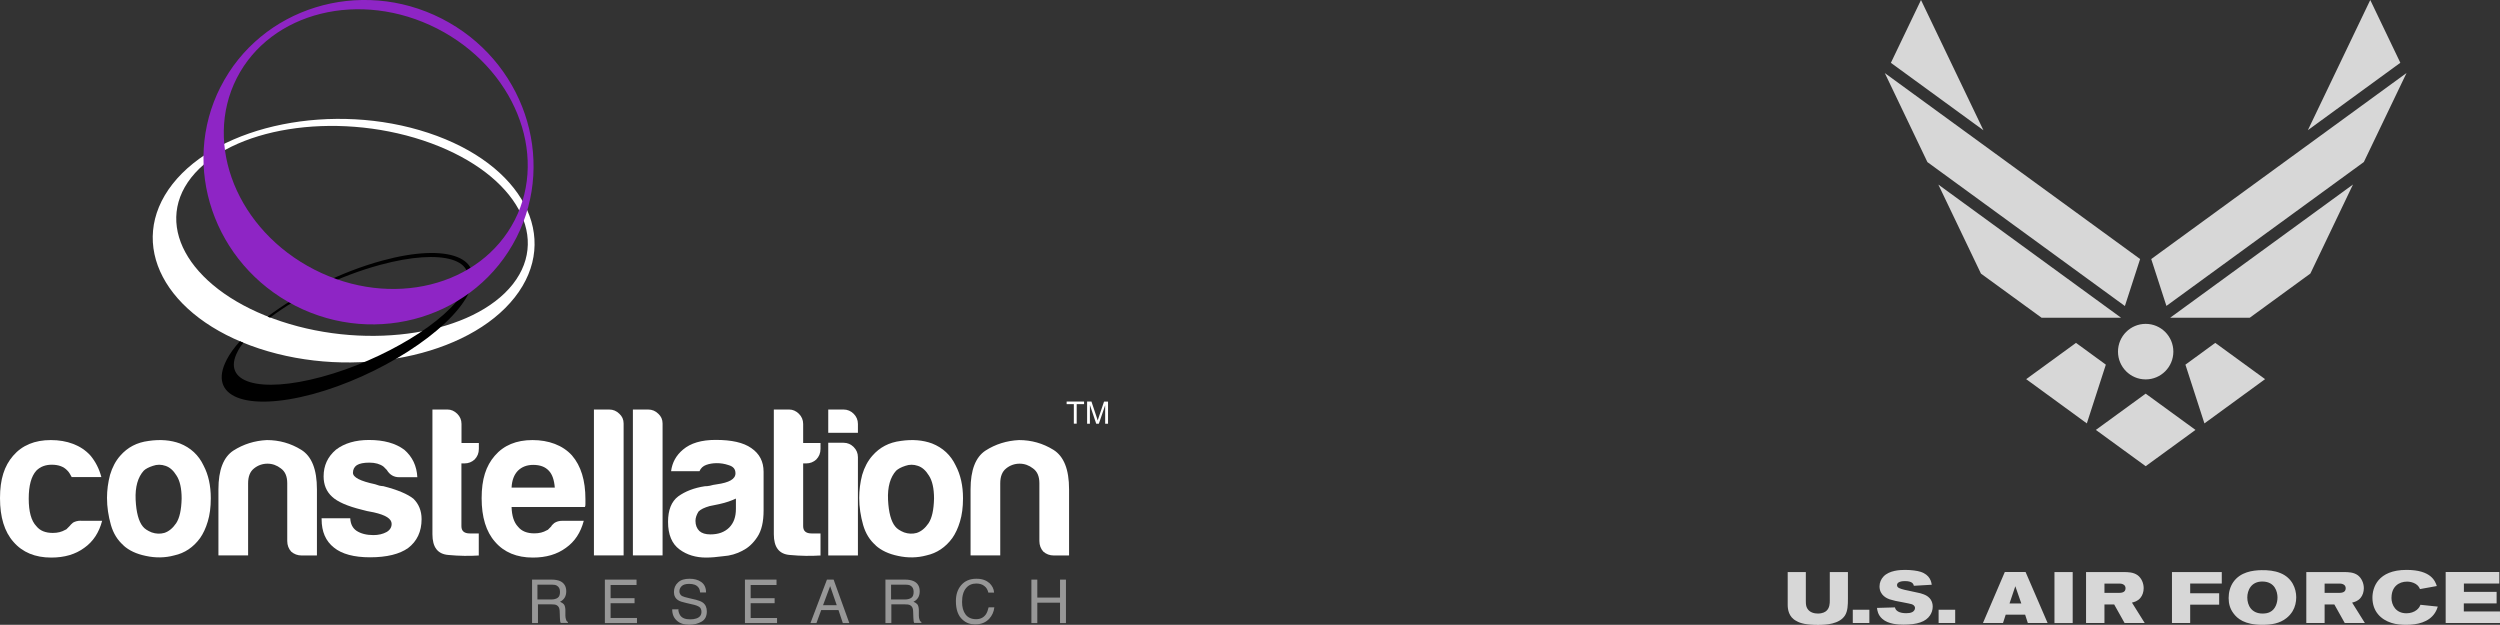 <?xml version="1.0" encoding="UTF-8"?> <svg xmlns="http://www.w3.org/2000/svg" id="Layer_2" viewBox="0 0 288.08 72"><rect x="0" y="0" width="288.08" height="72" fill="#333333" stroke="none"/><defs><style> .cls-1 { fill: #979797; } .cls-2 { fill: #8e25c5; } .cls-3 { fill: #d7d7d7; } .cls-4 { fill: #fff; } </style></defs><g id="Layer_1-2" data-name="Layer_1"><g><path class="cls-3" d="M206,65.92h2.09v3.34c0,.37.03.63.17.86.27.46.8.58,1.22.58.55,0,.86-.19,1-.33.36-.33.37-.87.37-1.15v-3.3h2.09v3.08c0,.69-.02,1.42-.34,1.92-.64,1-2.18,1.09-3.11,1.09-1.3,0-2.04-.18-2.48-.45-.91-.45-1.01-1.38-1.01-1.86v-3.78ZM213.5,70.26h1.91v1.53h-1.91v-1.53ZM218.6,67.43c0,.08.02.16.07.21.14.18.73.32,1.05.38l1.2.26c.26.05.51.11.76.21.78.29,1.03.87,1.03,1.41,0,.36-.11.71-.31,1.01-.49.74-1.48,1.07-3.05,1.07-.59,0-1.76-.05-2.45-.67-.51-.45-.58-.99-.61-1.26l2.07-.06c.07.38.47.67,1.29.67.22,0,.52-.02.73-.14.14-.08.29-.25.29-.45,0-.27-.22-.39-.39-.45-.26-.08-1.58-.32-1.87-.38-.23-.05-.45-.11-.67-.18-.22-.08-1.16-.42-1.16-1.49,0-.44.18-.85.47-1.15.66-.68,1.83-.75,2.48-.75.71,0,1.42.1,1.78.22,1.1.35,1.24,1.17,1.29,1.49l-2.06.12c-.05-.19-.15-.54-1.03-.54-.27,0-.92.04-.92.48h0ZM223.39,70.26h1.91v1.53h-1.91v-1.53ZM232.92,69.54h-1.36l.67-1.99.69,1.99ZM228.51,71.79h2.3l.31-.96h2.24l.31.96h2.28l-2.54-5.88h-2.39l-2.52,5.88ZM238.84,65.92v5.88h-2.1v-5.88h2.1ZM242.5,67.25h1.74c.16,0,.37.02.54.17.11.1.15.24.15.37,0,.52-.53.53-.85.53h-1.58v-1.07ZM240.4,71.79h2.1v-2.14h1.12l1.2,2.14h2.32l-1.47-2.35c.25-.07.65-.15.98-.55.24-.29.37-.7.37-1.11,0-.59-.26-1.17-.69-1.49-.49-.36-1.12-.37-1.64-.37h-4.31v5.88h0ZM250.28,65.92h5.74v1.32h-3.64v1.12h3.34v1.32h-3.34v2.11h-2.1v-5.88ZM260.72,67.01c1.44.02,1.72,1.2,1.72,1.84,0,.59-.22,1.36-.87,1.68-.26.13-.56.17-.85.17-1.27,0-1.76-.94-1.76-1.85,0-.81.44-1.86,1.76-1.84ZM260.6,65.7c-1.04.02-2.43.21-3.25,1.37-.37.53-.54,1.18-.54,1.84s.16,1.24.56,1.77c.43.59,1.27,1.32,3.31,1.32,1.06,0,2.01-.15,2.8-.78.28-.22.51-.48.7-.79.29-.48.42-1.05.42-1.6,0-1.01-.47-2.24-1.82-2.79-.67-.28-1.45-.35-2.18-.34h0ZM267.87,67.25h1.74c.16,0,.37.02.54.17.11.1.15.24.15.37,0,.52-.53.53-.85.53h-1.58v-1.07ZM265.77,71.79h2.1v-2.14h1.12l1.2,2.14h2.32l-1.47-2.35c.25-.07.65-.15.98-.55.24-.29.37-.7.37-1.11,0-.59-.27-1.17-.69-1.49-.49-.36-1.12-.37-1.63-.37h-4.31v5.88ZM275.57,68.86c0,.89.52,1.81,1.73,1.81.46,0,.88-.14,1.19-.39.27-.23.36-.42.42-.59l2,.21c-.07.22-.14.43-.33.73-.69,1.07-2.03,1.37-3.32,1.37-.57,0-1.14-.05-1.68-.22-1.2-.38-2.2-1.3-2.2-2.91,0-1.14.6-3.2,3.93-3.2,2.85,0,3.3,1.3,3.49,1.86l-1.94.35c-.08-.17-.18-.39-.49-.59-.32-.2-.71-.27-1-.27-.95,0-1.79.59-1.79,1.84ZM288,65.92v1.32h-4.08v.96h3.77v1.33h-3.78v.93h4.17v1.33h-6.26v-5.88h6.17Z"></path><path class="cls-3" d="M242.66,42.02l-3.44-2.51-5.74,4.18,6.99,5.1,2.19-6.77ZM247.25,45.36l-5.74,4.18,5.74,4.18,5.74-4.18-5.74-4.18ZM235.25,36.61h9.16l-21.05-15.34,4.91,10.26,6.98,5.08h0ZM244.86,35.25l1.75-5.4-29.42-21.43,4.91,10.26,22.75,16.58h0ZM228.55,15L221.36,0l-3.47,7.24,10.66,7.77h0ZM255.27,39.51l-3.44,2.51,2.19,6.77,6.99-5.1-5.74-4.18h0ZM250.09,36.61h9.16l6.98-5.09,4.91-10.26-21.05,15.34h0ZM277.3,8.42l-29.41,21.43,1.75,5.4,22.75-16.58,4.92-10.26h0ZM276.6,7.24L273.13,0l-7.19,15,10.66-7.77Z"></path><path class="cls-3" d="M247.25,37.32c-1.76,0-3.19,1.43-3.19,3.2s1.43,3.2,3.19,3.2,3.19-1.43,3.19-3.2c0-1.77-1.43-3.2-3.19-3.2Z"></path><path class="cls-4" d="M123.74,48.82v-2.25h-.83v-.3h2.01v.3h-.85v2.25h-.33Z"></path><path class="cls-4" d="M22.03,20.47c-4.5,5.74.12,13.16,10.36,16.56,10.24,3.4,22.19,1.45,26.71-4.29,4.5-5.74-.12-13.16-10.36-16.56-10.23-3.38-22.17-1.47-26.71,4.29ZM19.88,21.21c5.4-6.87,18.58-9.5,29.47-5.9,10.89,3.6,15.35,12.09,9.97,18.95-5.38,6.85-18.58,9.5-29.47,5.9-10.89-3.6-15.35-12.07-9.97-18.95Z"></path><path d="M26.12,41.45c.36-.69.88-1.41,1.53-2.13l.39.17c-.27.35-.49.68-.66,1.02-1.87,3.56,2.47,4.87,9.68,2.92s14.56-6.44,16.43-9.99c1.87-3.56-2.47-4.87-9.68-2.92-4.69,1.27-9.44,3.61-12.69,6.08l-.29-.11c3.55-2.69,8.46-5.17,13.22-6.46,7.67-2.09,12.09-.32,9.87,3.93-2.22,4.25-10.24,9.39-17.9,11.46-7.7,2.06-12.12.3-9.9-3.96Z"></path><path class="cls-2" d="M27.28,9.01c-3.9,7.67.1,17.54,8.95,22.06,8.85,4.52,19.18,1.94,23.09-5.72,3.9-7.67-.1-17.54-8.95-22.06-8.85-4.51-19.19-1.94-23.09,5.72ZM25.42,10.01C30.07.86,41.48-2.65,50.89,2.14c9.41,4.79,13.28,16.1,8.62,25.24-4.65,9.14-16.06,12.65-25.47,7.86-9.42-4.82-13.27-16.11-8.62-25.24Z"></path><path class="cls-1" d="M63.51,69.08c.32,0,.58-.07.75-.19.19-.13.27-.36.27-.69,0-.36-.13-.59-.39-.73-.13-.07-.32-.1-.56-.1h-1.65v1.71h1.58ZM61.27,66.79h2.32c.37,0,.69.06.95.17.47.22.71.61.71,1.18,0,.3-.07.55-.19.74-.12.19-.29.35-.53.46.2.09.35.19.45.3.1.13.16.35.17.63v.68c.01.19.03.35.07.42.03.16.12.26.22.3v.11h-.83c-.01-.06-.03-.1-.06-.17-.01-.07-.01-.2-.03-.39l-.03-.83c-.01-.32-.13-.55-.36-.66-.13-.07-.35-.09-.6-.09h-1.54v2.16h-.68v-5.02h-.03Z"></path><path class="cls-1" d="M69.7,66.79h3.65v.62h-2.99v1.52h2.76v.58h-2.76v1.7h3.04v.59h-3.7v-5.01Z"></path><path class="cls-1" d="M78.16,70.19c.01.29.09.5.2.69.22.35.63.49,1.18.49.26,0,.49-.03.69-.1.4-.13.6-.39.6-.76,0-.27-.09-.47-.26-.58-.17-.11-.45-.22-.82-.29l-.68-.16c-.45-.1-.76-.2-.93-.32-.32-.2-.48-.53-.48-.94,0-.46.16-.82.48-1.11.3-.29.75-.42,1.32-.42.53,0,.96.11,1.34.37.37.26.56.66.56,1.21h-.68c-.03-.27-.1-.48-.22-.6-.2-.26-.56-.39-1.05-.39-.4,0-.69.09-.86.26-.17.17-.26.36-.26.59s.1.42.3.55c.13.07.45.17.92.27l.69.16c.35.09.59.19.78.32.32.23.47.58.47,1.02,0,.56-.2.95-.6,1.18-.4.23-.86.36-1.41.36-.63,0-1.11-.16-1.45-.48-.36-.32-.53-.75-.53-1.3h.66v-.04h.03Z"></path><path class="cls-1" d="M85.84,66.79h3.64v.62h-2.98v1.52h2.76v.58h-2.76v1.7h3.04v.59h-3.7v-5.01Z"></path><path class="cls-1" d="M96.42,69.74l-.76-2.2-.82,2.2h1.58ZM95.3,66.79h.76l1.81,5.01h-.75l-.5-1.5h-1.99l-.55,1.5h-.69l1.9-5.01Z"></path><path class="cls-1" d="M104.26,69.08c.32,0,.58-.07.75-.19.19-.13.27-.36.27-.69,0-.36-.13-.59-.39-.73-.13-.07-.32-.1-.56-.1h-1.65v1.71h1.58ZM102,66.79h2.32c.37,0,.69.06.95.17.48.22.71.61.71,1.18,0,.3-.07.55-.19.74-.12.19-.29.35-.53.46.2.09.35.19.45.3.1.13.16.35.17.63v.68c.01.19.03.35.07.42.03.16.11.26.22.3v.11h-.83c-.01-.06-.03-.1-.06-.17-.01-.07-.01-.2-.03-.39l-.03-.83c-.01-.32-.13-.55-.36-.66-.13-.07-.35-.09-.61-.09h-1.54v2.16h-.68v-5.02h-.03Z"></path><path class="cls-1" d="M113.98,67.15c.36.35.55.71.57,1.14h-.66c-.07-.32-.22-.58-.46-.76-.22-.19-.55-.29-.93-.29-.49,0-.89.17-1.18.53-.3.35-.46.88-.46,1.6,0,.59.13,1.07.4,1.43.27.36.68.55,1.22.55.49,0,.88-.19,1.14-.58.13-.2.23-.48.3-.79h.66c-.06.53-.26.96-.59,1.32-.39.42-.93.65-1.61.65-.57,0-1.06-.17-1.45-.53-.53-.46-.78-1.18-.78-2.16,0-.75.2-1.34.59-1.81.42-.5,1.01-.76,1.74-.76.65-.01,1.14.16,1.5.48Z"></path><path class="cls-1" d="M118.85,66.79h.68v2.07h2.62v-2.07h.68v5.01h-.68v-2.35h-2.62v2.35h-.68v-5.01Z"></path><path class="cls-4" d="M125.27,48.82v-2.55h.5l.6,1.8c.06.17.1.29.12.38.03-.09.07-.23.13-.4l.6-1.77h.46v2.55h-.33v-2.13l-.73,2.13h-.3l-.73-2.17v2.17h-.32Z"></path><path class="cls-4" d="M123.15,64.01h-1.71c-.49,0-.89-.16-1.22-.45-.29-.32-.45-.73-.45-1.22v-6.65c0-.78-.23-1.35-.73-1.71-.46-.36-.98-.55-1.55-.55s-1.11.19-1.55.55c-.46.36-.68.94-.68,1.71v8.31h-3.42v-7.62c0-2.22.58-3.7,1.71-4.45,1.16-.75,2.46-1.15,3.87-1.22,1.42,0,2.75.37,3.96,1.12,1.21.75,1.81,2.26,1.81,4.55v7.62h-.03Z"></path><path class="cls-4" d="M9.32,60.01h2.45c-.36,1.37-1.04,2.4-2.06,3.12-1.02.75-2.27,1.12-3.81,1.12-1.84,0-3.31-.6-4.35-1.81-1.04-1.17-1.55-2.85-1.55-5.04s.5-3.71,1.51-4.88c1.04-1.21,2.49-1.81,4.35-1.81s3.48.59,4.55,1.77c.59.7,1.02,1.54,1.27,2.49h-3.42c-.17-.32-.32-.58-.49-.74-.42-.46-1.02-.68-1.81-.68-.71,0-1.31.22-1.77.68-.59.65-.88,1.73-.88,3.23s.29,2.56.88,3.17c.42.53,1.05.78,1.9.78.56,0,1.02-.12,1.42-.35.1-.03.19-.09.23-.16l.29-.29c.07-.1.19-.22.39-.39.23-.13.52-.22.92-.22Z"></path><path class="cls-4" d="M36.48,64.01h-1.71c-.49,0-.89-.16-1.22-.45-.29-.32-.45-.73-.45-1.22v-6.65c0-.78-.23-1.35-.73-1.71-.46-.36-.98-.55-1.55-.55s-1.11.19-1.55.55c-.46.36-.68.94-.68,1.71v8.31h-3.42v-7.62c0-2.22.58-3.7,1.71-4.45,1.17-.75,2.46-1.15,3.87-1.22,1.42,0,2.75.37,3.96,1.12,1.21.75,1.81,2.26,1.81,4.55v7.62h-.03Z"></path><path class="cls-4" d="M37.04,59.72h3.32c.03.65.27,1.14.73,1.45.49.32,1.14.49,1.94.49.59,0,1.08-.12,1.51-.35.39-.22.59-.55.59-.94,0-.59-.68-1.02-2.06-1.33-.59-.1-1.02-.2-1.32-.29-1.73-.42-2.88-.94-3.48-1.51-.65-.59-.98-1.37-.98-2.35,0-1.24.47-2.26,1.42-3.07.98-.75,2.26-1.12,3.81-1.12,1.7,0,3.05.37,4.06,1.12.95.82,1.44,1.87,1.51,3.17h-2.1c-.6,0-1.08-.27-1.42-.84l-.39-.39c-.39-.29-.94-.45-1.61-.45s-1.14.1-1.45.29c-.29.2-.45.49-.45.88,0,.53.85.96,2.55,1.32.2.07.36.12.49.16.17.03.3.06.45.06,1.65.42,2.82.92,3.48,1.45.6.59.94,1.37.94,2.35,0,1.44-.53,2.55-1.55,3.33-.98.7-2.45,1.07-4.39,1.07-1.84,0-3.24-.37-4.16-1.12-.95-.75-1.42-1.83-1.42-3.27v-.13Z"></path><path class="cls-4" d="M55.18,64.01c-1.06.07-2.24.06-3.51-.06-1.24-.1-1.84-.89-1.84-2.39v-14.37h1.74c.42,0,.79.17,1.12.49.32.32.49.71.49,1.17v2.2h2v.68c0,.49-.17.89-.49,1.22-.32.29-.71.45-1.17.45h-.35v7.23c0,.56.32.84.98.84h1.02v2.55Z"></path><path class="cls-4" d="M68.46,47.19h1.74c.46,0,.85.17,1.17.49.32.29.49.66.49,1.12v15.2h-3.42v-16.82h.03Z"></path><path class="cls-4" d="M72.92,47.19h1.77c.46,0,.85.17,1.17.49.32.29.49.66.49,1.12v15.2h-3.42v-16.82Z"></path><path class="cls-4" d="M94.52,64.01c-1.06.07-2.24.06-3.51-.06-1.24-.1-1.84-.89-1.84-2.39v-14.37h1.77c.42,0,.79.17,1.12.49.32.32.49.71.49,1.17v2.2h2v.68c0,.49-.17.89-.49,1.22-.32.29-.7.45-1.17.45h-.34v7.23c0,.56.32.84.98.84h1.02v2.55h-.03Z"></path><path class="cls-4" d="M95.43,51.02h1.77c.46,0,.85.17,1.17.49.32.32.49.71.49,1.17v11.33h-3.42v-12.99Z"></path><path class="cls-4" d="M95.43,47.19h1.77c.46,0,.85.17,1.17.49s.49.71.49,1.17v1.02h-3.42v-2.68Z"></path><path class="cls-4" d="M14.23,62.84c-.68-.59-1.17-1.37-1.45-2.35-.29-1.02-.45-2.06-.45-3.12,0-.88.12-1.77.35-2.65.26-.88.65-1.61,1.17-2.2.85-.98,1.93-1.54,3.27-1.71,1.34-.2,2.55-.1,3.61.29,1.24.49,2.16,1.34,2.73,2.55.56,1.07.83,2.32.83,3.77,0,1.04-.12,1.93-.35,2.68-.22.75-.53,1.4-.88,1.9-.78,1.07-1.78,1.74-2.98,2-1.06.29-2.17.3-3.27.06-1.08-.22-1.94-.62-2.59-1.21ZM16.57,54.23c-.68.75-1.01,1.87-.94,3.37.07,1.45.35,2.49.83,3.07.2.26.55.49,1.02.68.49.17.98.19,1.45.06.53-.17.98-.55,1.37-1.12.39-.59.6-1.53.63-2.84,0-1.17-.2-2.06-.59-2.65-.36-.59-.78-.96-1.27-1.12-.49-.17-.98-.17-1.45,0-.49.16-.85.35-1.06.56ZM64.82,60.01h2.45c-.36,1.37-1.04,2.4-2.06,3.12-1.02.75-2.27,1.12-3.81,1.12-1.84,0-3.31-.6-4.35-1.81-1.04-1.17-1.55-2.85-1.55-5.04s.5-3.71,1.51-4.88c1.04-1.21,2.49-1.81,4.35-1.81s3.48.59,4.55,1.77c1.04,1.21,1.55,2.88,1.55,5.04v.55c0,.17-.01.27-.06.35h-8.45c.03,1.02.27,1.77.73,2.26.42.53,1.05.78,1.9.78.56,0,1.02-.12,1.42-.35.1-.03.19-.09.23-.16l.29-.29c.03-.1.16-.22.35-.39.26-.17.56-.26.95-.26ZM58.95,56.19h4.98c-.07-.88-.29-1.53-.68-1.94-.42-.46-1.02-.68-1.81-.68-.71,0-1.31.22-1.77.68-.43.45-.68,1.09-.72,1.94ZM84.78,57.46c-.46.22-1.08.45-1.9.63l-1.12.23c-.59.17-1.02.37-1.27.63-.22.36-.35.71-.35,1.07,0,.49.16.88.45,1.17.29.26.7.39,1.27.39.92,0,1.63-.26,2.16-.78.53-.53.78-1.24.78-2.16v-1.18h-.01ZM85.56,63.46c-.68.36-1.43.58-2.2.63-.75.1-1.42.16-2,.16-1.16,0-2.2-.3-3.06-.94-.88-.65-1.32-1.71-1.32-3.17,0-1.37.39-2.35,1.17-2.94.82-.59,1.83-.98,3.07-1.17.17,0,.36-.01.59-.06.22-.07.49-.12.78-.16,1.43-.2,2.16-.6,2.16-1.27,0-.49-.26-.79-.78-.94-.49-.17-.95-.23-1.37-.23-.46,0-.86.07-1.22.2-.36.13-.63.37-.78.73h-3.27c.13-1.02.59-1.83,1.37-2.49.88-.75,2.13-1.12,3.77-1.12,1.83,0,3.19.3,4.1.94.95.65,1.42,1.55,1.42,2.74v4.45c0,1.31-.23,2.32-.73,3.07-.47.71-1.04,1.24-1.68,1.55ZM100.91,62.84c-.68-.59-1.17-1.37-1.45-2.35-.29-1.02-.45-2.06-.45-3.12,0-.88.11-1.77.34-2.65.26-.88.65-1.61,1.17-2.2.85-.98,1.93-1.54,3.27-1.71,1.34-.2,2.55-.1,3.61.29,1.24.49,2.16,1.34,2.73,2.55.56,1.07.84,2.32.84,3.77,0,1.04-.12,1.93-.35,2.68-.22.75-.53,1.4-.88,1.9-.78,1.07-1.79,1.74-2.98,2-1.07.29-2.17.3-3.27.06-1.07-.22-1.93-.62-2.59-1.21ZM103.27,54.23c-.68.75-1.01,1.87-.94,3.37.07,1.45.35,2.49.83,3.07.2.26.55.49,1.02.68.49.17.98.19,1.45.06.53-.17.98-.55,1.37-1.12.39-.59.6-1.53.63-2.84,0-1.17-.2-2.06-.59-2.65-.36-.59-.78-.96-1.27-1.12-.49-.17-.98-.17-1.45,0-.49.16-.83.35-1.06.56Z"></path></g></g></svg> 